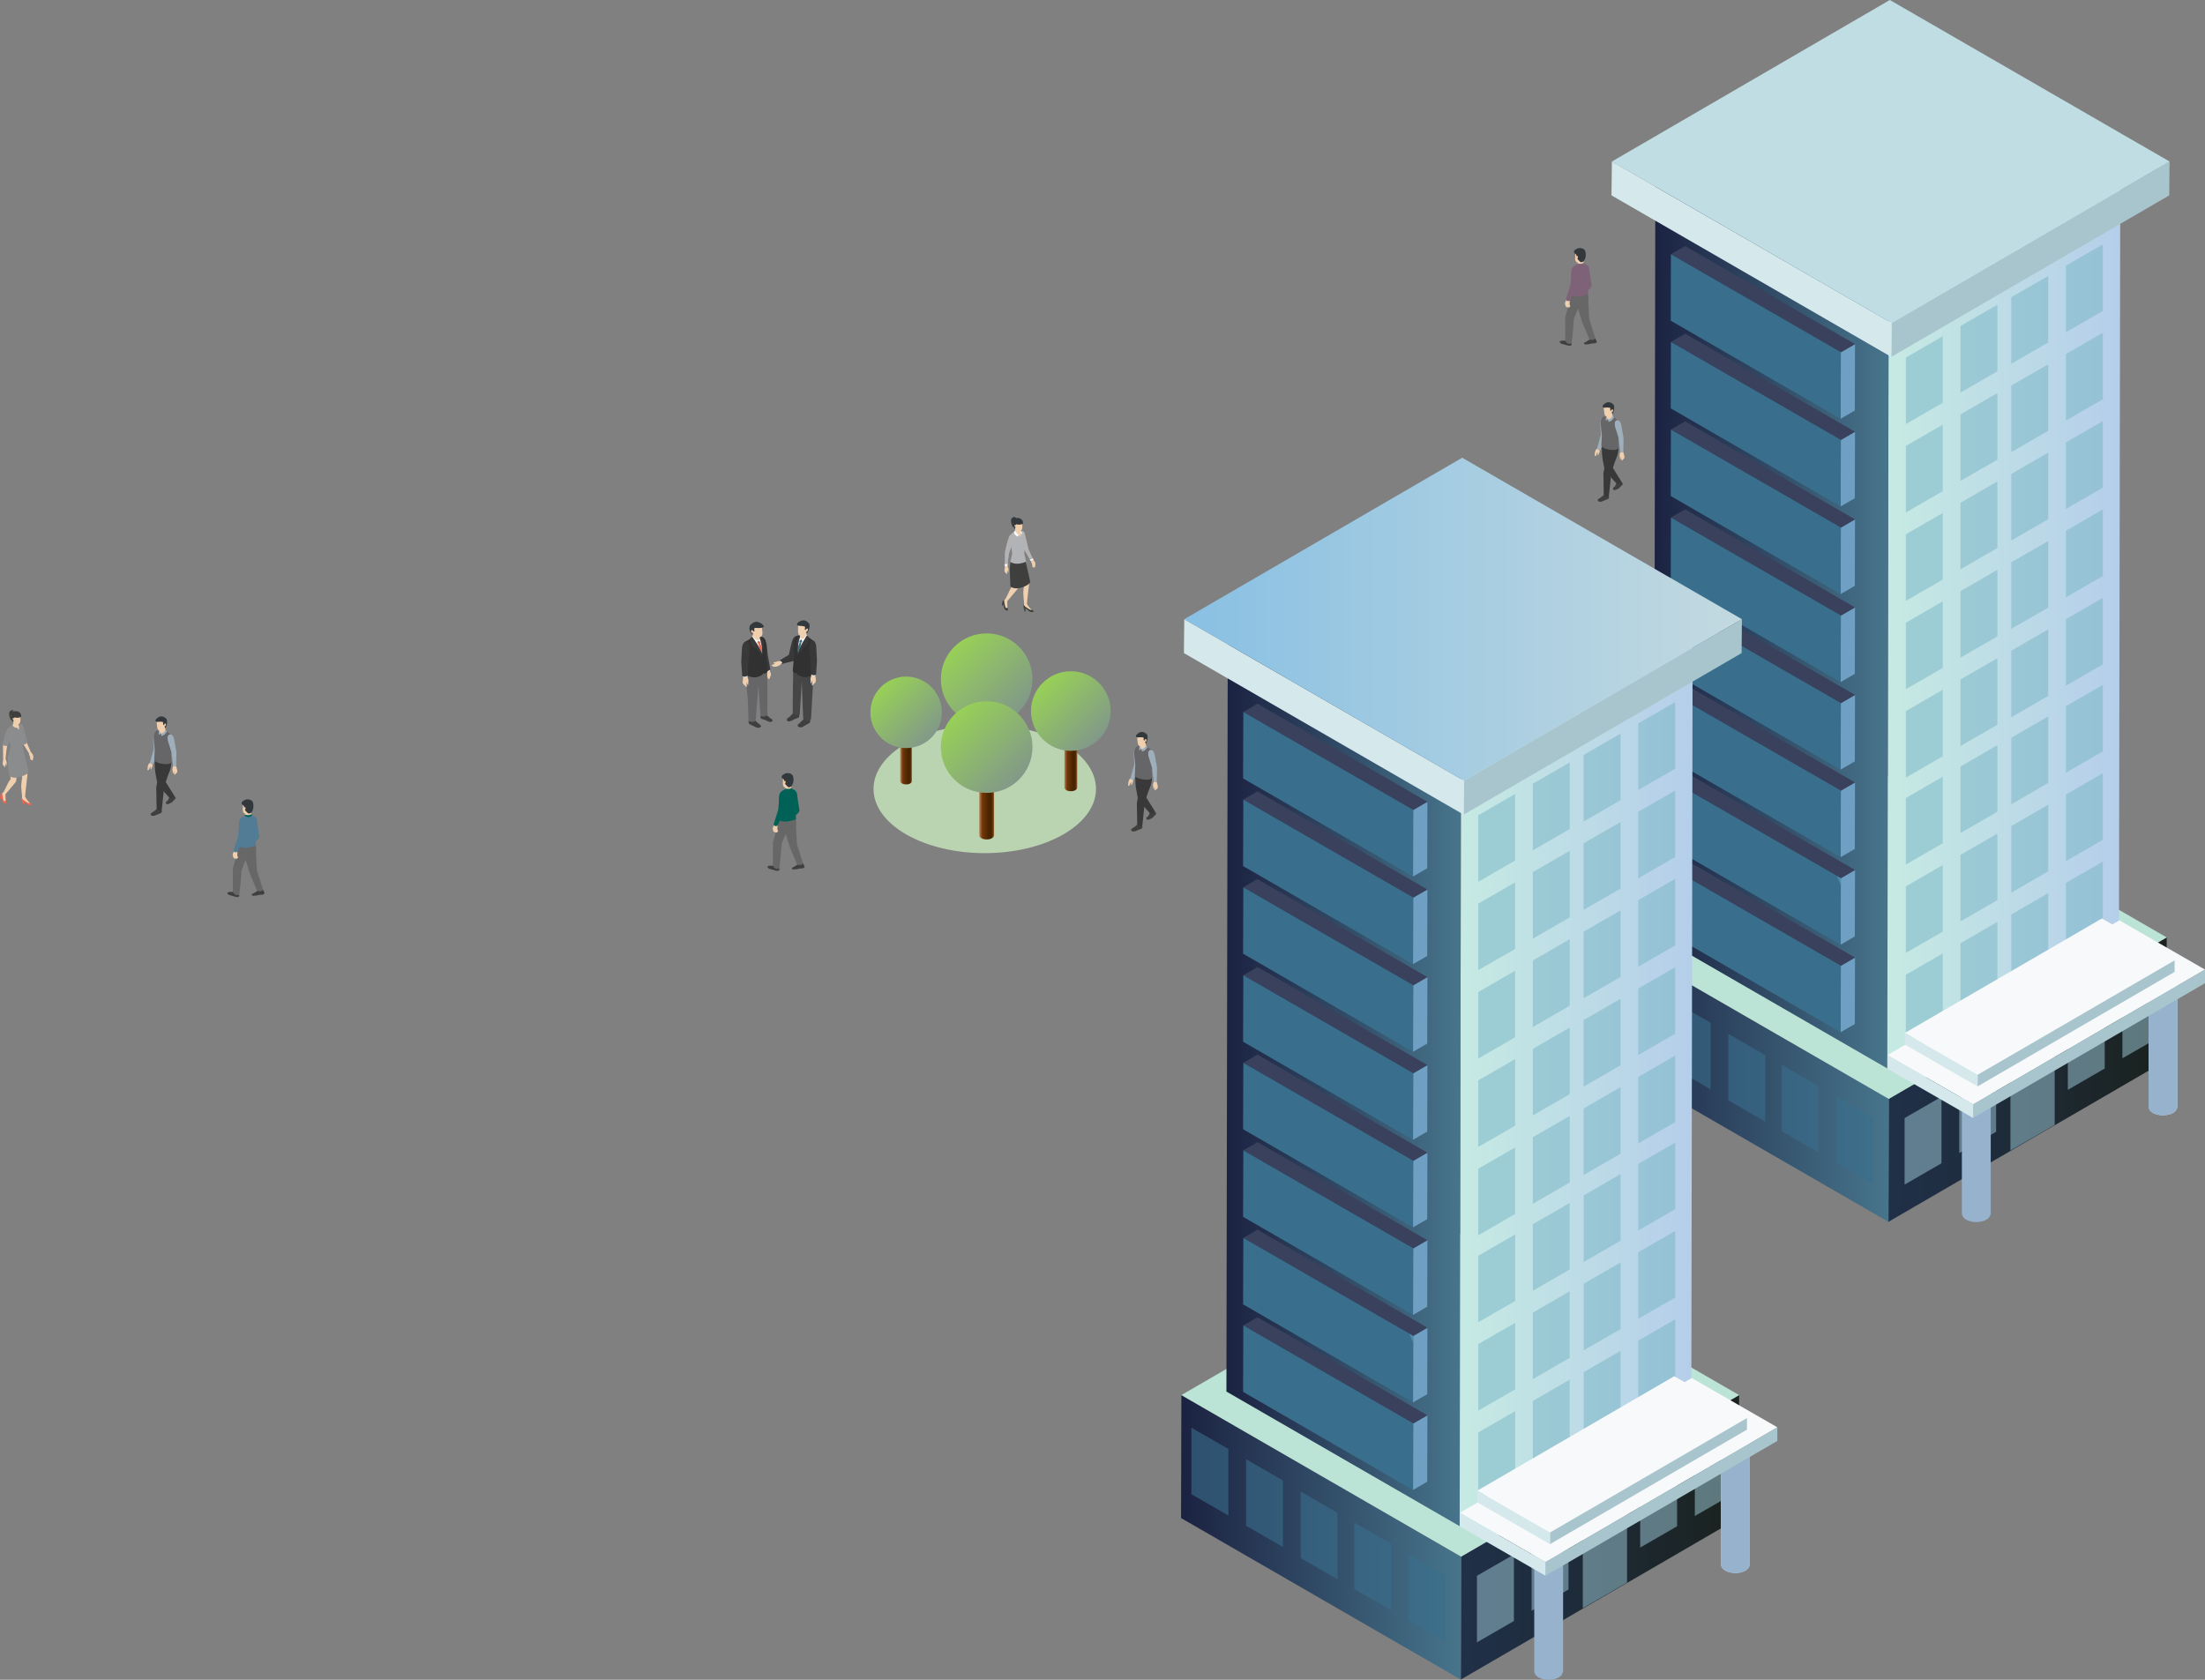 <?xml version="1.0" encoding="UTF-8"?>
<svg xmlns="http://www.w3.org/2000/svg" xmlns:xlink="http://www.w3.org/1999/xlink" viewBox="0 0 392.7 299.2">
  <rect x="0" y="0" width="392.7" height="299.2" fill="#808080" stroke="none"/>
  <defs>
    <linearGradient id="GradientFill_4" data-name="GradientFill 4" x1="189.56" y1="136.84" x2="191.85" y2="136.84" gradientUnits="userSpaceOnUse">
      <stop offset="0" stop-color="#b78559"/>
      <stop offset=".21" stop-color="#733709"/>
      <stop offset=".59" stop-color="#4d2800"/>
      <stop offset=".78" stop-color="#452300"/>
      <stop offset=".89" stop-color="#5a2d04"/>
      <stop offset="1" stop-color="#9a6435"/>
    </linearGradient>
    <linearGradient id="GradientFill_10" data-name="GradientFill 10" x1="185.56" y1="121.51" x2="195.68" y2="131.63" gradientUnits="userSpaceOnUse">
      <stop offset="0" stop-color="#98d156"/>
      <stop offset="1" stop-color="#819989"/>
    </linearGradient>
    <linearGradient id="GradientFill_4-2" data-name="GradientFill 4" x1="160.35" y1="136.04" x2="162.41" y2="136.04" xlink:href="#GradientFill_4"/>
    <linearGradient id="GradientFill_10-2" data-name="GradientFill 10" x1="156.76" y1="122.25" x2="165.86" y2="131.35" xlink:href="#GradientFill_10"/>
    <linearGradient id="GradientFill_4-3" data-name="GradientFill 4" x1="174.4" y1="132.72" x2="177.04" y2="132.72" xlink:href="#GradientFill_4"/>
    <linearGradient id="GradientFill_10-3" data-name="GradientFill 10" x1="169.8" y1="115.06" x2="181.46" y2="126.71" xlink:href="#GradientFill_10"/>
    <linearGradient id="GradientFill_4-4" data-name="GradientFill 4" x1="174.4" y1="144.81" x2="177.04" y2="144.81" xlink:href="#GradientFill_4"/>
    <linearGradient id="GradientFill_10-4" data-name="GradientFill 10" x1="169.8" y1="127.15" x2="181.46" y2="138.81" xlink:href="#GradientFill_10"/>
    <linearGradient id="_名称未設定グラデーション_1610" data-name="名称未設定グラデーション 1610" x1="206.23" y1="192.3" x2="255.79" y2="192.3" gradientTransform="translate(592.12) rotate(-180) scale(1 -1)" gradientUnits="userSpaceOnUse">
      <stop offset="0" stop-color="#1b221e"/>
      <stop offset=".07" stop-color="#1b2321"/>
      <stop offset=".66" stop-color="#1e2c3d"/>
      <stop offset="1" stop-color="#203048"/>
    </linearGradient>
    <linearGradient id="_名称未設定グラデーション_1567" data-name="名称未設定グラデーション 1567" x1="255.73" y1="192.3" x2="305.62" y2="192.3" gradientTransform="translate(592.12) rotate(-180) scale(1 -1)" gradientUnits="userSpaceOnUse">
      <stop offset="0" stop-color="#47758c"/>
      <stop offset="1" stop-color="#1b2241"/>
    </linearGradient>
    <linearGradient id="_名称未設定グラデーション_1570" data-name="名称未設定グラデーション 1570" x1="214.5" y1="110.57" x2="256" y2="110.57" gradientTransform="translate(592.12) rotate(-180) scale(1 -1)" gradientUnits="userSpaceOnUse">
      <stop offset="0" stop-color="#b5ceea"/>
      <stop offset="1" stop-color="#c6eae3"/>
    </linearGradient>
    <linearGradient id="_名称未設定グラデーション_1567-2" data-name="名称未設定グラデーション 1567" x1="255.77" y1="110.57" x2="297.53" y2="110.57" xlink:href="#_名称未設定グラデーション_1567"/>
    <linearGradient id="_名称未設定グラデーション_1610-2" data-name="名称未設定グラデーション 1610" x1="282.39" y1="273.83" x2="331.95" y2="273.83" xlink:href="#_名称未設定グラデーション_1610"/>
    <linearGradient id="_名称未設定グラデーション_1567-3" data-name="名称未設定グラデーション 1567" x1="331.89" y1="273.83" x2="381.78" y2="273.83" xlink:href="#_名称未設定グラデーション_1567"/>
    <linearGradient id="_名称未設定グラデーション_1570-2" data-name="名称未設定グラデーション 1570" x1="290.66" y1="192.1" x2="332.16" y2="192.1" xlink:href="#_名称未設定グラデーション_1570"/>
    <linearGradient id="_名称未設定グラデーション_1567-4" data-name="名称未設定グラデーション 1567" x1="331.92" y1="192.1" x2="373.69" y2="192.1" xlink:href="#_名称未設定グラデーション_1567"/>
    <linearGradient id="_名称未設定グラデーション_2789" data-name="名称未設定グラデーション 2789" x1="210.91" y1="110.29" x2="310.23" y2="110.29" gradientUnits="userSpaceOnUse">
      <stop offset="0" stop-color="#89c0e3"/>
      <stop offset="1" stop-color="#c3d9e0"/>
    </linearGradient>
  </defs>
  <g isolation="isolate">
    <g id="_レイヤー_2" data-name="レイヤー 2">
      <g id="_デザイン" data-name="デザイン">
        <g id="top-section-03-building-03-over-layer">
          <g>
            <path d="M189.39,148.61c-3.87,2.23-8.94,3.35-14.01,3.35s-10.14-1.12-14.01-3.35c-3.87-2.23-5.8-5.16-5.8-8.09s1.93-5.86,5.8-8.09c3.87-2.23,8.94-3.35,14.01-3.35s10.14,1.12,14.01,3.35c3.87,2.23,5.8,5.16,5.8,8.09s-1.93,5.86-5.8,8.09Z" fill="#bad4b1" fill-rule="evenodd"/>
            <path d="M191.85,132.75v7.52c0,.08-.03,.17-.08,.25-.06,.08-.14,.15-.25,.22-.22,.13-.52,.19-.81,.19s-.59-.06-.81-.19c-.11-.06-.2-.14-.25-.22-.06-.08-.08-.16-.08-.25v-7.52c0,.08,.03,.17,.08,.25,.06,.08,.14,.15,.25,.22,.22,.13,.52,.19,.81,.19s.59-.06,.81-.19c.11-.06,.2-.14,.25-.22,.06-.08,.08-.16,.08-.25Z" fill="url(#GradientFill_4)" fill-rule="evenodd"/>
            <circle cx="190.71" cy="126.65" r="7.09" fill="url(#GradientFill_10)"/>
            <path d="M162.41,132.36v6.77c0,.08-.03,.15-.08,.22-.05,.07-.13,.14-.23,.2-.2,.12-.46,.17-.73,.17s-.53-.06-.73-.17c-.1-.06-.18-.13-.23-.2s-.08-.15-.08-.22v-6.77c0,.08,.03,.15,.08,.22s.13,.14,.23,.2c.2,.12,.46,.17,.73,.17s.53-.06,.73-.17c.1-.06,.18-.13,.23-.2s.08-.15,.08-.22Z" fill="url(#GradientFill_4-2)" fill-rule="evenodd"/>
            <path d="M161.38,133.25c3.51,0,6.37-2.86,6.37-6.37s-2.86-6.37-6.37-6.37-6.37,2.86-6.37,6.37,2.86,6.37,6.37,6.37Z" fill="url(#GradientFill_10-2)" fill-rule="evenodd"/>
            <path d="M177.04,128.01v8.66c0,.1-.03,.19-.1,.29-.06,.09-.16,.18-.29,.25-.26,.15-.59,.22-.93,.22s-.68-.07-.93-.22c-.13-.07-.23-.16-.29-.25-.06-.09-.1-.19-.1-.29v-8.66c0,.1,.03,.19,.1,.29,.06,.09,.16,.18,.29,.25,.26,.15,.6,.22,.93,.22s.67-.07,.93-.22c.13-.07,.23-.16,.29-.25,.06-.09,.1-.19,.1-.29Z" fill="url(#GradientFill_4-3)" fill-rule="evenodd"/>
            <circle cx="175.72" cy="120.98" r="8.16" fill="url(#GradientFill_10-3)"/>
            <path d="M177.04,140.1v8.66c0,.1-.03,.19-.1,.29-.06,.09-.16,.18-.29,.25-.26,.15-.59,.22-.93,.22s-.68-.07-.93-.22c-.13-.07-.23-.16-.29-.25-.06-.09-.1-.19-.1-.29v-8.66c0,.1,.03,.19,.1,.29,.06,.09,.16,.18,.29,.25,.26,.15,.6,.22,.93,.22s.67-.07,.93-.22c.13-.07,.23-.16,.29-.25,.06-.09,.1-.19,.1-.29Z" fill="url(#GradientFill_4-4)" fill-rule="evenodd"/>
            <circle cx="175.72" cy="133.07" r="8.16" fill="url(#GradientFill_10-4)"/>
          </g>
          <g>
            <path d="M178.63,107.01c.17-.16,.4-.27,.4-.27l.35,.34,.04,1.18c.09,.29,.17,.39,.05,.46-.16,.1-.48-.02-.64-.38-.04-.08-.11-.59-.15-.84l-.19,.43-.07-.1,.1-.62c.02-.06,.06-.15,.1-.19Z" fill="#3f3f3e"/>
            <g>
              <path d="M179.03,106.73c.13-.22,.43-.77,.72-1.44,.18-.41,.41-.72,.57-.91l-.29-2.69s-.09-.63-.09-.86c0-1.02,.27-.89,.27-.89l2.06,.33-.62,1.56s-.19,1.75-.33,2.69c.02,.13-.02,.29-.09,.38-.7,.86-1.84,2.17-1.84,2.17l.04,1.18s0,0,0,0c-.05,.01-.23,.05-.27,.05-.11,0-.41-1.2-.29-1.48,.1-.06,.17-.1,.17-.1Z" fill="#f0cfae"/>
              <path d="M178.86,106.83s0,0-.01,0c0,0,0,0,.01,0h0Z" fill="#df9877"/>
              <path d="M178.83,106.85s.01,0,.02-.01c0,0-.02,.01-.02,.01Z" fill="#df9877"/>
            </g>
            <path d="M180.99,92.29l-.47,1.31-.16,.31s-.59-1.26-.12-1.65c.47-.39,.75,.03,.75,.03Z" fill="#33383c"/>
            <g>
              <path d="M182.89,107.48c.05,.22,.41,.71,.67,.96,.15,.15,.16,.19,.23,.2,.28,.07,.3,.25,.3,.25,0,.07-.07,.1-.07,.1-.07,.03-.35,.06-.55-.02-.25-.09-.51-.5-.8-.56-.3-.06-.37-.15-.37-.15-.07-.31,.07-.76,.07-.76l.52-.02Z" fill="#3f3f3e"/>
              <path d="M182.58,99.53c.46,2.33,.64,3.32,.73,4.01,.01,.09,0,.19-.02,.28-.02,.24-.07,.6-.09,.84-.22,1.79-.28,2.56-.3,2.82,.05,.22,.41,.71,.67,.96,.15,.15,.16,.19,.23,.2,0,0,.01,0,.02,0-.24,.04-.46-.06-.7-.24-.25-.18-.55-.29-.71-.57-.01-.02-.02-.05-.03-.07-.02-.03-.02-.04-.03-.08,.01-.07,.03-.13,.04-.16,0,0,0,0,0,0,0,0-.15-1.45-.15-1.93,0-.41,.14-1.33,.17-1.56l-.88-2.59,1.08-1.92Z" fill="#f0cfae"/>
              <path d="M184.32,100.09l.1,.53s-.03,.03-.08,0c0,.02,.01,.03,.01,.03v.38s-.04,.04-.09-.05l-.05,.17c-.08,.01-.1-.09-.1-.17l-.04,.12c-.14,.02-.09-.27-.09-.27l-.02-.05-.04,.22c-.1,.05-.08-.18-.08-.18v-.22s-.04-.15-.04-.15c-.07-.16-.2-.47-.17-.58l.36-.2,.32,.41Z" fill="#f0cfae"/>
              <polygon points="184 99.68 183.58 99.92 182.52 98.06 183.14 97.78 184 99.68" fill="#df9877"/>
              <path d="M180.05,99.71l2.53-.17,.9,4.11s-.07,.48-1.33,.93c-1.65,.58-2.2-.16-2.2-.16l-.11-2.74c-.04-1.04,.21-1.96,.21-1.96Z" fill="#3f3f3e"/>
              <path d="M182.47,94.92c.04,.14,.67,2.85,.67,2.85l-.62,.28s-.47-1.62-.73-2.36c-.26-.74-.31-.95-.31-.95,.49-.4,.92-.03,.98,.18Z" fill="#df9877"/>
              <path d="M182.47,94.92c.04,.14,.67,2.85,.67,2.85l.86,1.9-.42,.25-1.06-1.86s-.47-1.62-.73-2.36c-.26-.74-.31-.95-.31-.95,.49-.4,.92-.03,.98,.18Z" fill="#b1b3b6"/>
              <path d="M179.75,95.54c.52-.99,1.71-1.04,2.19-1.01,.13,.01,.17,.04,.17,.04,0,0,.15,.03,.22,.29,.03,.11,0,.33,.05,.49l.22,.55,.22,.63c.13,.51-.22,.77-.22,.77l-.19,1.22,.34,1.52s-1.65,.81-2.82,.04l.32-1.35c.01-.06,.02-.11,.01-.17-.1-1.47-.72-2.64-.52-3.02Z" fill="#b1b3b6"/>
              <path d="M181.22,94.48c.53,.1,.63,.5,.58,.59-.02,.04,.01,.57,.01,.57,0,0-.33-.4-.39-.39-.08,0-.14,0-.26-.04-.52-.16-.49-.48-.49-.48,0,0,.2-.31,.55-.24Z" fill="#f0cfae"/>
              <path d="M180.8,94.18l.87-.1s.02,.34,0,.65c0,.15-.16,.25-.3,.2l-.66-.25s.12-.25,.08-.5Z" fill="#f0cfae"/>
              <path d="M182.08,93.8c0,.48-.2,.94-.66,.82,0,0-.77-.09-.92-.95l-.1-.68,1.63-.29,.05,1.1Z" fill="#f0cfae"/>
              <g>
                <path d="M178.99,100.86l.43-.09,.21,.63-.05,.61s-.05,.03-.11-.17v-.27s-.12,.32-.12,.32v.22s0,.08,0,.08c.01,.08-.08,.09-.12,.02-.01-.02-.09-.13-.09-.13l-.18-.16-.08-.28,.09-.78h.01Z" fill="#f0cfae"/>
                <path d="M179.75,95.54c.05-.12,.18-.19,.31-.17,.44,.07,.48,.68,.45,.8-.03,.14-.82,2.36-.82,2.36l-.7-.2s.24-1.18,.47-1.93c.13-.43,.23-.7,.3-.85Z" fill="#df9877"/>
                <path d="M178.99,98.33l.7,.2c-.12,.6-.27,2.24-.27,2.24l-.44,.09s-.02-1.96,0-2.16c0-.19,.02-.38,.02-.38Z" fill="#df9877"/>
                <path d="M178.99,98.33s.24-1.18,.47-1.93c.13-.43,.23-.7,.3-.85,.05-.12,.18-.19,.31-.17,.44,.07,.48,.68,.45,.8-.03,.14-.82,2.36-.82,2.36-.12,.6-.27,2.24-.27,2.24l-.44,.09s-.02-1.96,0-2.16c0-.19,.02-.38,.02-.38Z" fill="#b1b3b6"/>
              </g>
            </g>
            <path d="M180.81,92.35c.2-.1,.73-.2,1.13,.18,.13,.13,.34,.42,.21,.79,0,0-.55,.24-1.07,.07-.09-.03-.16,.05-.19,.12-.04,.11-.09,.66-.09,.66v.12s-.33-.32-.41-.73c-.15-.82,.22-1.12,.41-1.22Z" fill="#33383c"/>
            <path d="M180.79,93.51c.14,0,.15,.06,.15,.06l-.03,.34s-.09,.04-.19-.16c-.06-.12-.07-.24,.07-.24Z" fill="#f0cfae"/>
            <path d="M181.42,95.24l-.15,.34s-.63-.22-.71-.81l.21-.25s.32,.64,.65,.71Z" fill="#fff"/>
            <path d="M181.73,94.61s.23,.17,.3,.34l-.23,.13s.01-.16-.12-.35v-.11h.05Z" fill="#fff"/>
            <polygon points="182.05 95.22 181.8 95.07 182.03 94.94 182.05 95.22" fill="#ddd"/>
            <path d="M179.42,100.77s-.39,.11-.47,.09v-.38s.5,0,.5,0l-.03,.29Z" fill="#fff"/>
            <polygon points="184.04 99.68 183.58 99.92 183.42 99.71 183.96 99.46 184.04 99.68" fill="#fff"/>
            <polygon points="182.6 108.94 182.49 108.91 182.31 108.27 182.6 108.39 182.6 108.94" fill="#3f3f3e"/>
            <polygon points="182.67 108.91 182.6 108.94 182.6 108.41 182.67 108.42 182.67 108.91" fill="#3f3f3e"/>
            <polygon points="178.71 107.67 178.56 107.92 178.49 107.92 178.68 107.48 178.71 107.67" fill="#3f3f3e"/>
          </g>
          <g>
            <path d="M201.18,138.79c-.1,.12-.22,.47-.22,.47l-.05,.69c.09,.06,.15-.02,.15-.02,.05,.02,.11-.07,.11-.07l.13-.34s.17-.23,.18-.18c0,.05,0,.15-.04,.31-.04,.16,.08,.19,.08,.19l.12-.21,.15-.4,.02-.41s-.38-.22-.39-.22c-.02,0-.19,.13-.24,.18Z" fill="#f0cfae"/>
            <path d="M203.01,132.98s-.67,.05-.95,.45c-.27,.39-.04,2.73-.04,2.73l-.7,2.47c.14,.33,.55,.33,.55,.33l1.05-2.58,.17-1.99c-.09,0-.17,.01-.26,0-.3-.03,.19-1.41,.19-1.41Z" fill="#9eaebb"/>
            <path d="M205.51,144.37l-.68,.35s-.31,.64-.32,.63c-.53,.33-.37,.59-.13,.66,.15,.05,.65-.2,.83-.3l.19-.19,.45-.46c.06-.09,.07-.2,.02-.3l-.35-.4Z" fill="#3f3f3e"/>
            <path d="M202.68,146.77l-.69,.56c-.13,.11-.5,.27-.55,.44v.02c0,.42,.68,.29,.68,.29l1.13-.46c.1-.04,.22-.2,.23-.3l-.13-.45-.68-.09Z" fill="#3f3f3e"/>
            <path d="M203.76,138.52l-1.58-.43s0,1.26,.1,2.08c.07,.58,.43,2.31,.43,2.31l2.08,2.37s.56,.33,.85-.41l-1.73-2.77-.14-3.14Z" fill="#393939"/>
            <path d="M203.14,138.21v1.4l-.67,3.36,.06,3.91c.6,.52,.92,.12,.92,.12l.41-3.88s.53-1.98,.95-2.89c.42-.91,.35-1.9,.35-1.9l-2.04-.14Z" fill="#393939"/>
            <path d="M204.98,133.5l-.83-.56-.52-.1h-.52c-.73,0-.93,.32-1.09,.76-.13,.36,.17,2.65,.17,2.65l-.09,1.93s.16,.45,1.49,.65c1.39,.21,1.57-.29,1.57-.29l-.06-1.43,.22-2.71c.03-.46,.06-.67-.34-.89Z" fill="#666567"/>
            <path d="M203.05,132.03l-.04,.91c-.01,.31,.23,.57,.53,.58,.31,.01,.57-.23,.58-.53l-.13-.95h-.94Z" fill="#f0cfae"/>
            <path d="M203.26,133.42l.12,.44s.64-.08,.96-.79l-.26-.41s-.03,.68-.82,.77Z" fill="#9eaebb"/>
            <path d="M203.02,132.82c-.23,.21-.11,.89-.11,.89,.07-.11,.35-.29,.35-.29-.32-.23-.24-.61-.24-.61Z" fill="#9eaebb"/>
            <path d="M202.49,131.16l.14,1.19c.06,.47,.39,.72,.76,.6,.05-.02,.8-.35,.74-.82v-.87s-1.64-.1-1.64-.1Z" fill="#f0cfae"/>
            <path d="M202.64,130.66c-.64,.52-.12,.69-.12,.69,0,0,1.13-.11,1.16,.08,0,.06,0,.4,0,.4l.14,.08,.07-.17,.14,.78s.26-.31,.32-.82c.03-.23,.1-.71-.11-.92-.43-.43-1.01-.6-1.6-.12Z" fill="#33383c"/>
            <path d="M203.89,131.74l.05,.39c.17,.06,.28-.18,.23-.38-.07-.27-.28,0-.28,0Z" fill="#f0cfae"/>
            <g>
              <path d="M205.67,140.67h0s0,0,0-.01h0Z" fill="#f7b7a9"/>
              <path d="M205.46,139.2l-.13,.59,.11,.76s.16,0,.14-.23l-.04-.26v.03s0,0,0,0l.11,.3v.29c.02,.08,.12,.11,.16,.04,.01-.02,.12-.12,.12-.12l.21-.19,.08-.31-.22-.86-.54-.03Z" fill="#f0cfae"/>
            </g>
            <path d="M204.87,133.58c-.62,.13-.3,1.25-.3,1.25l.63,2,.26,2.37c.49,.2,.56,.06,.56,.06l.04-2.52-.39-2.19s-.16-1.11-.8-.97Z" fill="#9eaebb"/>
          </g>
          <g>
            <path d="M284.27,80.06c-.1,.12-.22,.47-.22,.47l-.05,.69c.09,.06,.15-.02,.15-.02,.05,.02,.11-.07,.11-.07l.13-.34s.17-.23,.18-.18c0,.05,0,.15-.04,.31-.04,.16,.08,.19,.08,.19l.12-.21,.15-.4,.02-.41s-.38-.22-.39-.22c-.02,0-.19,.13-.24,.18Z" fill="#f0cfae"/>
            <path d="M286.11,74.25s-.67,.05-.95,.45c-.27,.39-.04,2.73-.04,2.73l-.7,2.47c.14,.33,.55,.33,.55,.33l1.05-2.58,.17-1.99c-.09,0-.17,.01-.26,0-.3-.03,.19-1.41,.19-1.41Z" fill="#9eaebb"/>
            <path d="M288.61,85.65l-.68,.35s-.31,.64-.32,.63c-.53,.33-.37,.59-.13,.66,.15,.05,.65-.2,.83-.3l.19-.19,.45-.46c.06-.09,.07-.2,.02-.3l-.35-.4Z" fill="#3f3f3e"/>
            <path d="M285.78,88.04l-.69,.56c-.13,.11-.5,.27-.55,.44v.02c0,.42,.68,.29,.68,.29l1.13-.46c.1-.04,.22-.2,.23-.3l-.13-.45-.68-.09Z" fill="#3f3f3e"/>
            <path d="M286.85,79.8l-1.58-.43s0,1.26,.1,2.08c.07,.59,.43,2.31,.43,2.31l2.08,2.37s.56,.33,.85-.41l-1.73-2.77-.14-3.14Z" fill="#393939"/>
            <path d="M286.23,79.49v1.4l-.67,3.36,.06,3.91c.6,.52,.92,.12,.92,.12l.41-3.88s.53-1.98,.95-2.89c.42-.91,.35-1.9,.35-1.9l-2.04-.14Z" fill="#393939"/>
            <path d="M288.07,74.77l-.83-.56-.52-.1h-.52c-.73,0-.93,.32-1.09,.76-.13,.36,.17,2.65,.17,2.65l-.09,1.93s.16,.45,1.49,.65c1.39,.21,1.57-.29,1.57-.29l-.06-1.43,.22-2.71c.03-.46,.06-.67-.34-.89Z" fill="#666567"/>
            <path d="M286.15,73.3l-.04,.91c-.01,.31,.23,.57,.53,.58,.31,.01,.57-.23,.58-.53l-.13-.95h-.94Z" fill="#f0cfae"/>
            <path d="M286.36,74.7l.12,.44s.64-.08,.96-.79l-.26-.41s-.03,.68-.82,.77Z" fill="#9eaebb"/>
            <path d="M286.12,74.09c-.23,.21-.11,.89-.11,.89,.07-.11,.35-.29,.35-.29-.32-.23-.24-.61-.24-.61Z" fill="#9eaebb"/>
            <path d="M285.59,72.43l.14,1.19c.06,.47,.39,.72,.76,.6,.05-.02,.8-.35,.74-.82v-.87s-1.64-.1-1.64-.1Z" fill="#f0cfae"/>
            <path d="M285.74,71.93c-.64,.52-.12,.69-.12,.69,0,0,1.13-.11,1.16,.08,0,.06,0,.4,0,.4l.14,.08,.07-.17,.14,.78s.26-.31,.32-.82c.03-.23,.1-.71-.11-.92-.43-.43-1.01-.6-1.6-.12Z" fill="#33383c"/>
            <path d="M286.98,73.01l.05,.39c.17,.06,.28-.18,.23-.38-.07-.27-.28,0-.28,0Z" fill="#f0cfae"/>
            <g>
              <path d="M288.77,81.95h0s0,0,0-.01h0Z" fill="#f7b7a9"/>
              <path d="M288.56,80.47l-.13,.59,.11,.76s.16,0,.14-.23l-.04-.26v.03s0,0,0,0l.11,.3v.29c.02,.08,.12,.11,.16,.04,.01-.02,.12-.12,.12-.12l.21-.19,.08-.31-.22-.86-.54-.03Z" fill="#f0cfae"/>
            </g>
            <path d="M287.96,74.85c-.62,.13-.3,1.25-.3,1.25l.63,2,.26,2.37c.49,.2,.56,.06,.56,.06l.04-2.52-.39-2.19s-.16-1.11-.8-.97Z" fill="#9eaebb"/>
          </g>
          <g>
            <path d="M141.55,143.8v1.54s.89-.6,.82-1.06c-.3-1.91-.47-3.02-.47-3.02l-.35,2.54Z" fill="#006257"/>
            <path d="M142.09,153.94l-.74,.5s-.56,.08-.21,.42c0,0,.66,.02,1-.09,.34-.12,.67-.07,.82-.1,.28-.06,.35-.27,.35-.27l-.28-.6-.94,.14Z" fill="#3f3f3e"/>
            <path d="M137.67,154.19s-.51,.02-.57,.01c-.05,0-.56,.02-.37,.34,.04,.07,.16,.14,.29,.21,0,0,1.2,.35,1.29,.36,.08,0,.43,.05,.5-.21l-.06-.38-1.08-.33Z" fill="#3f3f3e"/>
            <path d="M141.76,147.32c.1-.58,.06-1.18-.14-1.74l-.08-.23-2.34,.74,1.48,4.83,1.3,3.09s.76,.23,1.04-.21l-1.09-3.49-.16-2.98Z" fill="#676767"/>
            <path d="M138.82,145.84l-1.09,3.94c-.06,.16-.08,.32-.08,.49v3.95c.4,.74,1.05,.53,1.12,.49,.07-.04,.45-3.97,.4-4.18-.05-.2,1.04-2.62,1.04-2.62l1.19-.4-1.8-1.17-.78-.49Z" fill="#676767"/>
            <path d="M141.15,140.54s-.6-.22-1.33,.06c-.94,.36-1.06,.89-1.09,1.44-.04,.77,.3,1.65,.3,1.65l-.02,.89-.08,1.59s.56,.32,1.64,.09c1.07-.24,1.2-.34,1.2-.34l-.13-1.72s.34-2.12,.31-2.27c-.03-.15,.22-1.05-.79-1.38Z" fill="#006257"/>
            <g>
              <path d="M138.56,147.94s-.02-.1-.11-.12v-.37s.06-.39-.06-.42l-.53-.11s-.27,.61-.25,.66c.01,.05,.13,.45,.14,.5,.02,.05,.18,.16,.3,.18,.12,.02,.37,.02,.37,.02,0,0,.02-.05,0-.1l.08-.03s.18-.04,.02-.15l.04-.05Z" fill="#f0cfae"/>
              <path d="M138.95,141.35c-.17,.21-.34,2.84-.34,2.84,0,0-.81,2.58-.83,2.66-.01,.09,.23,.48,.68,.19l1.22-2.43s.35-1.74,.43-2.33c.07-.52-.3-1.99-1.16-.93Z" fill="#006257"/>
            </g>
            <g>
              <path d="M139.82,139.5l.05,1.07c0,.32,1.09,.22,1.1-.11l-.07-.95h-1.08Z" fill="#f0cfae"/>
              <path d="M140.97,140.26c-.1,.3-.76,.31-1.09,.18l-.11,.15c.2,.3,.9,.38,1.21,.05,.07-.08,.08-.19,.04-.29l-.05-.09Z" fill="#006257"/>
              <path d="M139.43,139.63c0,.49,.33,.71,.8,.72,0,0,.87-.26,.88-.74l.11-.9-1.77-.32-.02,1.25Z" fill="#f0cfae"/>
              <path d="M139.86,137.77c-.39,.16-1,.55-.42,.96,0,0,.24,.06,.23,.44,0,.38,.39,.76,.68,1,.21,.17,.59-.1,.59-.1,0,0,.58-.64,.31-1.76-.17-.68-1.12-.66-1.39-.54Z" fill="#33383c"/>
              <path d="M139.62,139.2v.41c.17,.08,.31-.15,.29-.37-.03-.29-.29-.05-.29-.05Z" fill="#f0cfae"/>
            </g>
          </g>
          <g>
            <path d="M282.64,50.28v1.54s.89-.6,.82-1.06c-.3-1.91-.47-3.02-.47-3.02l-.35,2.54Z" fill="#7d6278"/>
            <path d="M283.18,60.42l-.74,.5s-.56,.08-.21,.42c0,0,.66,.02,1-.09,.34-.12,.67-.07,.82-.1,.28-.06,.35-.27,.35-.27l-.28-.6-.94,.14Z" fill="#3f3f3e"/>
            <path d="M278.76,60.67s-.51,.02-.57,.01c-.05,0-.56,.02-.37,.34,.04,.07,.16,.14,.29,.21,0,0,1.2,.35,1.29,.36,.08,0,.43,.05,.5-.21l-.06-.38-1.08-.33Z" fill="#3f3f3e"/>
            <path d="M282.86,53.8c.1-.58,.06-1.18-.14-1.74l-.08-.23-2.34,.74,1.48,4.83,1.3,3.09s.76,.23,1.04-.21l-1.09-3.49-.16-2.98Z" fill="#676767"/>
            <path d="M279.92,52.32l-1.09,3.94c-.06,.16-.08,.32-.08,.49v3.95c.4,.74,1.05,.53,1.12,.49,.07-.04,.45-3.97,.4-4.18-.05-.2,1.04-2.62,1.04-2.62l1.19-.4-1.8-1.17-.78-.49Z" fill="#676767"/>
            <path d="M282.24,47.02s-.6-.22-1.33,.06c-.94,.36-1.06,.89-1.09,1.44-.04,.77,.3,1.65,.3,1.65l-.02,.89-.08,1.59s.56,.32,1.64,.09c1.07-.24,1.2-.34,1.2-.34l-.13-1.72s.34-2.12,.31-2.27c-.03-.15,.22-1.05-.79-1.38Z" fill="#7d6278"/>
            <g>
              <path d="M279.65,54.42s-.02-.1-.11-.12v-.37s.06-.39-.06-.42l-.53-.11s-.27,.61-.25,.66c.01,.05,.13,.45,.14,.5,.02,.05,.18,.16,.3,.18,.12,.02,.37,.02,.37,.02,0,0,.02-.05,0-.1l.08-.03s.18-.04,.02-.15l.04-.05Z" fill="#f0cfae"/>
              <path d="M280.05,47.83c-.17,.21-.34,2.84-.34,2.84,0,0-.81,2.58-.83,2.66-.01,.09,.23,.48,.68,.19l1.22-2.43s.35-1.74,.43-2.33c.07-.52-.3-1.99-1.16-.93Z" fill="#7d6278"/>
            </g>
            <g>
              <path d="M280.92,45.98l.05,1.07c0,.32,1.09,.22,1.1-.11l-.07-.95h-1.08Z" fill="#f0cfae"/>
              <path d="M282.06,46.74c-.1,.3-.76,.31-1.09,.18l-.11,.15c.2,.3,.9,.38,1.21,.05,.07-.08,.08-.19,.04-.29l-.05-.09Z" fill="#7d6278"/>
              <path d="M280.53,46.11c0,.49,.33,.71,.8,.72,0,0,.87-.26,.88-.74l.11-.9-1.77-.32-.02,1.25Z" fill="#f0cfae"/>
              <path d="M280.96,44.25c-.39,.16-1,.55-.42,.96,0,0,.24,.06,.23,.44,0,.38,.39,.76,.68,1,.21,.17,.59-.1,.59-.1,0,0,.58-.64,.31-1.76-.17-.68-1.12-.66-1.39-.54Z" fill="#33383c"/>
              <path d="M280.72,45.68v.41c.17,.08,.31-.15,.29-.37-.03-.29-.29-.05-.29-.05Z" fill="#f0cfae"/>
            </g>
          </g>
          <g>
            <g>
              <path d="M.95,141.46l-.35-.34s-.23,.11-.4,.27c-.04,.04-.08,.13-.1,.19l-.1,.62,.07,.1h.07l.15-.25c.04,.26,.09,.6,.12,.66,.17,.36,.48,.48,.64,.38,.12-.07,.04-.17-.05-.46l-.04-1.18Z" fill="#ec6550"/>
              <g>
                <path d="M1.52,135.22c0,.23,.09,.86,.09,.86l.29,2.69c-.16,.19-.38,.5-.57,.91-.3,.67-.6,1.22-.72,1.44,0,0-.07,.04-.17,.1-.12,.28,.19,1.48,.29,1.48,.04,0,.22-.04,.27-.05,0,0,0,0,0,0l-.04-1.18s1.14-1.31,1.84-2.17c.07-.08,.11-.25,.09-.38,.14-.93,.33-2.69,.33-2.69l.62-1.56-2.06-.33s-.28-.13-.27,.89Z" fill="#f0cfae"/>
                <path d="M.42,141.23s-.01,0-.02,.01c0,0,0,0,.02-.01Z" fill="#f7b7a9"/>
                <path d="M.44,141.22H.44s0,0-.01,0c0,0,0,0,.01,0Z" fill="#f7b7a9"/>
              </g>
              <path d="M1.81,126.65c-.47,.39,.12,1.65,.12,1.65l.16-.31,.47-1.31s-.29-.42-.75-.03Z" fill="#3f3f3e"/>
              <path d="M5.37,143.04c-.07-.02-.08-.05-.23-.2-.26-.26-.62-.75-.67-.96l-.52,.02s-.14,.45-.07,.76c0,0,.05,.06,.21,.11l.09,.56,.06-.03v-.49c.29,.06,.56,.47,.81,.56,.21,.07,.48,.04,.55,.02,0,0,.07-.02,.07-.1,0,0-.02-.18-.3-.25Z" fill="#ec6550"/>
              <path d="M2.22,126.83l.41-.17s-.3-.12-.41,.17Z" fill="#9b9b9b"/>
              <g>
                <path d="M5.14,142.84c-.26-.26-.62-.75-.67-.96,.02-.27,.08-1.03,.3-2.82,.03-.24,.07-.6,.09-.84,.02-.09,.03-.19,.02-.28-.09-.69-.27-1.68-.73-4.01l-1.08,1.92,.88,2.59c-.03,.23-.17,1.15-.17,1.56,0,.48,.15,1.93,.16,1.94,0,.03-.02,.09-.04,.16,.01,.04,.01,.04,.03,.08,.01,.02,.02,.05,.03,.07,.17,.28,.46,.39,.71,.57,.24,.17,.47,.28,.7,.24,0,0-.01,0-.02,0-.07-.02-.08-.05-.23-.2Z" fill="#f0cfae"/>
                <path d="M5.49,133.95l-.77-1.78s-.63-2.72-.67-2.85c-.06-.21-.49-.57-.98-.18,0,0,.04,.22,.31,.95,.22,.63,.7,2.32,.7,2.32l1.09,1.77c-.04,.19,.1,.42,.17,.58l.04,.15v.22s-.02,.22,.08,.18l.04-.22,.02,.05s-.05,.29,.09,.27l.04-.12c0,.08,.01,.18,.1,.17l.05-.17c.05,.08,.1,.05,.1,.05v-.38s-.02-.01-.02-.03c.05,.03,.08,0,.08,0l-.12-.56-.34-.42Z" fill="#f0cfae"/>
                <path d="M3.99,132.92l.19-1.22s.35-.26,.22-.77l-.22-.63-.22-.55c-.04-.17-.02-.38-.05-.49-.07-.25-.22-.29-.22-.29,0,0-.04-.03-.17-.04-.48-.04-1.67,.02-2.19,1.01-.2,.38,.42,1.55,.52,3.02,0,.06,0,.11-.01,.17l-.21,.97s-.05,.16-.09,.43v.02s0,0,0,0c-.07,.37-.14,.92-.12,1.5l.21,2.09s.55,.74,2.2,.16c1.27-.45,1.27-.78,1.27-.78l-.92-3.81-.18-.8Z" fill="#8a8c8e"/>
                <path d="M3.38,129.46c.05-.09-.05-.49-.58-.59-.34-.07-.55,.24-.55,.24,0,0-.03,.32,.49,.48,.12,.04,.18,.04,.26,.04,.07,0,.39,.39,.39,.39,0,0-.04-.52-.01-.57Z" fill="#f0cfae"/>
                <path d="M2.38,128.57c.04,.25-.08,.5-.08,.5l.94,.36c.04-.32,.01-.96,.01-.96l-.87,.1Z" fill="#f0cfae"/>
                <path d="M1.97,127.38l.1,.68c.15,.86,.92,.95,.92,.95,.46,.12,.66-.34,.66-.82l-.05-1.1-1.63,.29Z" fill="#f0cfae"/>
                <path d="M1.64,129.76c-.13-.02-.26,.05-.31,.17-.07,.15-.17,.42-.3,.85-.22,.75-.47,1.93-.47,1.93,0,0,0,.18-.02,.38,0,.16,0,1.62,.02,2.16h0s-.09,.77-.09,.77l.08,.28,.18,.16s.08,.11,.09,.13c.04,.07,.13,.06,.11-.02v-.08s0-.22,0-.22l.11-.32v.27c.06,.2,.11,.17,.11,.17l.05-.61-.21-.63s.15-1.64,.27-2.24c0,0,.79-2.23,.82-2.36,.03-.12-.01-.73-.45-.8Z" fill="#f0cfae"/>
              </g>
              <path d="M2.38,126.74c-.2,.11-.56,.4-.41,1.22,.07,.4,.41,.73,.41,.73v-.12s.05-.54,.09-.66c.02-.07,.1-.15,.19-.12,.52,.16,1.07-.07,1.07-.07,.13-.38-.08-.67-.21-.79-.4-.38-.93-.28-1.13-.18Z" fill="#3f3f3e"/>
              <path d="M2.37,127.9c-.14,0-.13,.12-.07,.24,.1,.2,.19,.16,.19,.16l.03-.34s0-.06-.15-.06Z" fill="#f0cfae"/>
              <polygon points="3.88 142.66 4.07 143.3 4.18 143.33 4.18 142.78 3.88 142.66" fill="#ec6550"/>
            </g>
            <path d="M1.54,129.61c.15-.13,.72,.49,.61,.91s-.77,2.3-.77,2.3c0,0-.75,.24-.89-.33,0,0,.47-2.4,1.04-2.88Z" fill="#8a8c8e"/>
            <path d="M3.69,128.96s.34,.06,.45,.43,.73,2.81,.73,2.81c0,0-.25,.49-.79,.4,0,0-.79-3.1-.39-3.65Z" fill="#8a8c8e"/>
          </g>
          <g>
            <g>
              <polygon points="385.88 166.97 385.82 188.87 336.32 217.63 336.38 195.73 385.88 166.97" fill="url(#_名称未設定グラデーション_1610)"/>
              <polygon points="336.38 195.73 336.32 217.63 286.5 188.87 286.56 166.97 336.38 195.73" fill="url(#_名称未設定グラデーション_1567)"/>
              <polygon points="358.05 204.92 365.93 200.37 365.93 183.48 358.05 188.04 358.05 204.92" fill="#a2cedb" opacity=".5"/>
              <path d="M358.13,189.21c.14,0,.29-.04,.42-.11l7.89-4.56c.41-.23,.55-.75,.31-1.16-.23-.41-.75-.55-1.16-.31l-7.89,4.56c-.41,.23-.55,.75-.31,1.16,.16,.27,.44,.42,.74,.42Z" fill="#a2bddd"/>
              <polygon points="385.88 166.97 336.38 195.73 286.56 166.97 336.06 138.2 385.88 166.97" fill="#bbe4d7"/>
            </g>
            <polygon points="294.93 188.42 288.35 184.62 288.35 172.77 294.93 176.56 294.93 188.42" fill="#396f8d" opacity=".6"/>
            <polygon points="304.65 182.18 298.08 178.38 298.08 190.23 304.65 194.03 304.65 182.18" fill="#396f8d" opacity=".6"/>
            <polygon points="314.38 187.94 307.81 184.14 307.81 195.99 314.38 199.79 314.38 187.94" fill="#396f8d" opacity=".6"/>
            <polygon points="323.91 205.3 317.34 201.5 317.34 189.65 323.91 193.44 323.91 205.3" fill="#396f8d" opacity=".6"/>
            <polygon points="333.63 199.06 327.06 195.26 327.06 207.12 333.63 210.91 333.63 199.06" fill="#396f8d" opacity=".6"/>
            <g opacity=".5">
              <polygon points="377.99 176.65 384.57 172.86 384.57 184.71 377.99 188.5 377.99 176.65" fill="#a2cedb"/>
              <polygon points="368.27 194.12 374.84 190.32 374.84 178.47 368.27 182.27 368.27 194.12" fill="#a2cedb"/>
            </g>
            <g>
              <polygon points="348.93 193.53 355.5 189.74 355.5 201.59 348.93 205.38 348.93 193.53" fill="#a2cedb" opacity=".5"/>
              <polygon points="339.2 211 345.77 207.2 345.77 195.35 339.2 199.15 339.2 211" fill="#a2cedb" opacity=".5"/>
            </g>
            <g>
              <polygon points="377.61 30.84 377.38 166.33 336.12 190.31 336.35 54.82 377.61 30.84" fill="url(#_名称未設定グラデーション_1570)"/>
              <polygon points="336.35 54.82 336.12 190.31 294.58 166.33 294.81 30.84 336.35 54.82" fill="url(#_名称未設定グラデーション_1567-2)"/>
              <polygon points="377.61 31.77 336.35 55.75 294.81 31.77 336.08 7.79 377.61 31.77" fill="#e3f1fc"/>
            </g>
            <g opacity=".5">
              <path d="M367.93,47.32l6.57-3.79v11.85l-6.57,3.8v-11.85Zm-9.73,17.47l6.57-3.79v-11.85l-6.57,3.79v11.85Zm9.73-1.73l6.57-3.79v11.85s-6.57,3.79-6.57,3.79v-11.85Zm-9.73,17.47l6.57-3.79v-11.85s-6.57,3.79-6.57,3.79v11.85Zm9.73-1.73l6.57-3.79v11.85s-6.57,3.79-6.57,3.79v-11.85Zm-9.73,17.47l6.57-3.79v-11.85l-6.57,3.79v11.85Zm9.73-1.73l6.57-3.79v11.85s-6.57,3.79-6.57,3.79v-11.85Zm-9.73,17.47l6.57-3.79v-11.85l-6.57,3.79v11.85Zm9.73-1.73l6.57-3.79v11.85s-6.57,3.79-6.57,3.79v-11.85Zm-9.73,17.47l6.57-3.79v-11.85s-6.57,3.79-6.57,3.79v11.85Z" fill="#75b3c3"/>
              <path d="M349.15,58.07l6.57-3.79v11.85s-6.57,3.8-6.57,3.8v-11.85Zm-9.73,17.47l6.57-3.79v-11.85l-6.57,3.79v11.85Zm9.73-1.73l6.57-3.79v11.85s-6.57,3.79-6.57,3.79v-11.85Zm-9.73,17.47l6.57-3.79v-11.85s-6.57,3.79-6.57,3.79v11.85Zm9.73-1.73l6.57-3.79v11.85s-6.57,3.79-6.57,3.79v-11.85Zm-9.73,17.47l6.57-3.79v-11.85l-6.57,3.79v11.85Zm9.73-1.73l6.57-3.79v11.85s-6.57,3.79-6.57,3.79v-11.85Zm-9.73,17.47l6.57-3.79v-11.85l-6.57,3.79v11.85Zm9.73-1.73l6.57-3.79v11.85s-6.57,3.79-6.57,3.79v-11.85Zm-9.73,17.47l6.57-3.79v-11.85s-6.57,3.79-6.57,3.79v11.85Z" fill="#75b3c3"/>
              <polygon points="367.93 125.78 374.5 121.99 374.5 133.84 367.93 137.63 367.93 125.78" fill="#75b3c3"/>
              <polygon points="358.21 143.25 364.78 139.45 364.78 127.6 358.21 131.4 358.21 143.25" fill="#75b3c3"/>
              <polygon points="367.93 141.52 374.5 137.73 374.5 149.58 367.93 153.37 367.93 141.52" fill="#75b3c3"/>
              <polygon points="358.21 158.99 364.78 155.19 364.78 143.34 358.21 147.14 358.21 158.99" fill="#75b3c3"/>
              <polygon points="367.93 157.26 374.5 153.47 374.5 165.32 367.93 169.11 367.93 157.26" fill="#75b3c3"/>
              <polygon points="358.21 174.73 364.78 170.93 364.78 159.08 358.21 162.88 358.21 174.73" fill="#75b3c3"/>
              <polygon points="349.15 136.53 355.72 132.73 355.72 144.59 349.15 148.38 349.15 136.53" fill="#75b3c3"/>
              <polygon points="339.42 154 345.99 150.2 345.99 138.35 339.42 142.14 339.42 154" fill="#75b3c3"/>
              <polygon points="349.15 152.27 355.72 148.47 355.72 160.33 349.15 164.12 349.15 152.27" fill="#75b3c3"/>
              <polygon points="339.42 169.73 345.99 165.94 345.99 154.09 339.42 157.88 339.42 169.73" fill="#75b3c3"/>
              <polygon points="349.15 168.01 355.72 164.21 355.72 176.06 349.15 179.86 349.15 168.01" fill="#75b3c3"/>
              <polygon points="339.42 185.47 345.99 181.68 345.99 169.83 339.42 173.62 339.42 185.47" fill="#75b3c3"/>
            </g>
            <g>
              <g>
                <polygon points="327.81 121.49 330.33 120.03 330.37 108.19 327.84 109.65 327.81 121.49" fill="#6f9fc3"/>
                <polygon points="327.84 109.65 330.37 108.19 300.11 90.72 297.58 92.18 327.84 109.65" fill="#39415c"/>
                <polygon points="297.58 92.18 297.55 104.02 327.81 121.49 327.84 109.65 297.58 92.18" fill="#396f8d"/>
              </g>
              <g>
                <polygon points="327.81 105.82 330.33 104.35 330.37 92.51 327.84 93.98 327.81 105.82" fill="#6f9fc3"/>
                <polygon points="327.84 93.98 330.37 92.51 300.11 75.04 297.58 76.51 327.84 93.98" fill="#39415c"/>
                <polygon points="297.58 76.51 297.55 88.35 327.81 105.82 327.84 93.98 297.58 76.51" fill="#396f8d"/>
              </g>
              <g>
                <polygon points="327.81 90.21 330.33 88.74 330.37 76.9 327.84 78.37 327.81 90.21" fill="#6f9fc3"/>
                <polygon points="327.84 78.37 330.37 76.9 300.11 59.43 297.58 60.9 327.84 78.37" fill="#39415c"/>
                <polygon points="297.58 60.9 297.55 72.74 327.81 90.21 327.84 78.37 297.58 60.9" fill="#396f8d"/>
              </g>
              <g>
                <polygon points="327.81 74.59 330.33 73.13 330.37 61.29 327.84 62.75 327.81 74.59" fill="#6f9fc3"/>
                <polygon points="327.84 62.75 330.37 61.29 300.11 43.82 297.58 45.28 327.84 62.75" fill="#39415c"/>
                <polygon points="297.58 45.28 297.55 57.12 327.81 74.59 327.84 62.75 297.58 45.28" fill="#396f8d"/>
              </g>
              <g>
                <polygon points="327.81 137.09 330.33 135.62 330.37 123.78 327.84 125.25 327.81 137.09" fill="#6f9fc3"/>
                <polygon points="327.84 125.25 330.37 123.78 300.11 106.31 297.58 107.78 327.84 125.25" fill="#39415c"/>
                <polygon points="297.58 107.78 297.55 119.62 327.81 137.09 327.84 125.25 297.58 107.78" fill="#396f8d"/>
              </g>
              <g>
                <polygon points="327.81 152.68 330.33 151.21 330.37 139.37 327.84 140.84 327.81 152.68" fill="#6f9fc3"/>
                <polygon points="327.84 140.84 330.37 139.37 300.11 121.9 297.58 123.37 327.84 140.84" fill="#39415c"/>
                <polygon points="297.58 123.37 297.55 135.21 327.81 152.68 327.84 140.84 297.58 123.37" fill="#396f8d"/>
              </g>
              <g>
                <polygon points="327.81 168.27 330.33 166.8 330.37 154.96 327.84 156.43 327.81 168.27" fill="#6f9fc3"/>
                <polygon points="327.84 156.43 330.37 154.96 300.11 137.5 297.58 138.96 327.84 156.43" fill="#39415c"/>
                <polygon points="297.58 138.96 297.55 150.8 327.81 168.27 327.84 156.43 297.58 138.96" fill="#396f8d"/>
              </g>
              <g>
                <polygon points="327.81 183.86 330.33 182.4 330.37 170.56 327.84 172.03 327.81 183.86" fill="#6f9fc3"/>
                <polygon points="327.84 172.03 330.37 170.56 300.11 153.09 297.58 154.56 327.84 172.03" fill="#39415c"/>
                <polygon points="297.58 154.56 297.55 166.39 327.81 183.86 327.84 172.03 297.58 154.56" fill="#396f8d"/>
              </g>
              <polygon points="327.84 156.43 327.84 157.66 327.14 156.03 327.84 156.43" fill="#92e0ff" mix-blend-mode="overlay" opacity=".25"/>
            </g>
            <g>
              <polygon points="386.39 28.77 386.33 34.8 336.83 63.57 336.89 57.53 386.39 28.77" fill="#a8c5ce"/>
              <polygon points="336.89 57.53 336.83 63.57 287 34.8 287.07 28.77 336.89 57.53" fill="#d5e8ec"/>
              <polygon points="386.39 28.77 336.89 57.53 287.07 28.77 336.57 0 386.39 28.77" fill="#c1dde4"/>
            </g>
            <g>
              <path d="M354.54,193.34h-5.14v22.84h0v.14h.04c.05,.33,.27,.66,.71,.92,1.01,.58,2.63,.58,3.63,0,.44-.26,.66-.59,.71-.92h.05v-22.98Z" fill="#96b2cc"/>
              <path d="M387.79,174.32h-5.14v22.84h0v.14h.04c.05,.33,.27,.66,.71,.92,1.01,.58,2.63,.58,3.63,0,.44-.26,.66-.59,.71-.92h.05v-22.98Z" fill="#c5d9ef"/>
              <path d="M387.79,174.32h-5.14v22.84h0v.14h.04c.05,.33,.27,.66,.71,.92,1.01,.58,2.63,.58,3.63,0,.44-.26,.66-.59,.71-.92h.05v-22.98Z" fill="#96b2cc"/>
              <g>
                <polygon points="392.7 172.7 351.4 196.71 336.15 187.93 377.45 163.93 392.7 172.7" fill="#f8f9fa"/>
                <polygon points="392.7 172.7 392.69 175.13 351.39 199.13 351.4 196.71 392.7 172.7" fill="#a8c5ce"/>
                <polygon points="351.4 196.71 351.39 199.13 336.14 190.36 336.15 187.93 351.4 196.71" fill="#d5e8ec"/>
              </g>
              <g>
                <polygon points="387.29 171.06 352.2 191.44 339.24 183.99 374.33 163.6 387.29 171.06" fill="#f8f9fa"/>
                <polygon points="387.29 171.06 387.28 173.12 352.19 193.51 352.2 191.44 387.29 171.06" fill="#a8c5ce"/>
                <polygon points="352.2 191.44 352.19 193.51 339.24 186.05 339.24 183.99 352.2 191.44" fill="#d5e8ec"/>
              </g>
            </g>
          </g>
          <g>
            <g>
              <polygon points="309.73 248.49 309.66 270.39 260.16 299.16 260.22 277.26 309.73 248.49" fill="url(#_名称未設定グラデーション_1610-2)"/>
              <polygon points="260.22 277.26 260.16 299.16 210.34 270.39 210.4 248.49 260.22 277.26" fill="url(#_名称未設定グラデーション_1567-3)"/>
              <polygon points="281.89 286.45 289.77 281.89 289.77 265.01 281.89 269.56 281.89 286.45" fill="#a2cedb" opacity=".5"/>
              <path d="M281.98,270.74c.14,0,.29-.04,.42-.11l7.89-4.56c.41-.23,.55-.75,.31-1.16-.23-.41-.75-.55-1.16-.31l-7.89,4.56c-.41,.23-.55,.75-.31,1.16,.16,.27,.44,.42,.74,.42Z" fill="#a2bddd"/>
              <polygon points="309.73 248.49 260.22 277.26 210.4 248.49 259.9 219.73 309.73 248.49" fill="#bbe4d7"/>
            </g>
            <polygon points="218.77 269.94 212.19 266.15 212.19 254.3 218.77 258.09 218.77 269.94" fill="#396f8d" opacity=".6"/>
            <polygon points="228.49 263.71 221.92 259.91 221.92 271.76 228.49 275.56 228.49 263.71" fill="#396f8d" opacity=".6"/>
            <polygon points="238.22 269.47 231.65 265.67 231.65 277.52 238.22 281.32 238.22 269.47" fill="#396f8d" opacity=".6"/>
            <polygon points="247.75 286.82 241.18 283.03 241.18 271.18 247.75 274.97 247.75 286.82" fill="#396f8d" opacity=".6"/>
            <polygon points="257.47 280.59 250.9 276.79 250.9 288.64 257.47 292.44 257.47 280.59" fill="#396f8d" opacity=".6"/>
            <g opacity=".5">
              <polygon points="301.84 258.18 308.41 254.38 308.41 266.24 301.84 270.03 301.84 258.18" fill="#a2cedb"/>
              <polygon points="292.11 275.65 298.68 271.85 298.68 260 292.11 263.79 292.11 275.65" fill="#a2cedb"/>
            </g>
            <g>
              <polygon points="272.77 275.06 279.34 271.26 279.34 283.12 272.77 286.91 272.77 275.06" fill="#a2cedb" opacity=".5"/>
              <polygon points="263.04 292.53 269.62 288.73 269.62 276.88 263.04 280.67 263.04 292.53" fill="#a2cedb" opacity=".5"/>
            </g>
            <g>
              <polygon points="301.45 112.36 301.22 247.86 259.96 271.84 260.19 136.34 301.45 112.36" fill="url(#_名称未設定グラデーション_1570-2)"/>
              <polygon points="260.19 136.34 259.96 271.84 218.42 247.86 218.66 112.36 260.19 136.34" fill="url(#_名称未設定グラデーション_1567-4)"/>
              <polygon points="301.45 113.29 260.19 137.27 218.66 113.29 259.92 89.31 301.45 113.29" fill="#e3f1fc"/>
            </g>
            <g opacity=".5">
              <path d="M291.77,128.85l6.57-3.79v11.85l-6.57,3.8v-11.85Zm-9.73,17.47l6.57-3.79v-11.85l-6.57,3.79v11.85Zm9.73-1.73l6.57-3.79v11.85s-6.57,3.79-6.57,3.79v-11.85Zm-9.73,17.47l6.57-3.79v-11.85s-6.57,3.79-6.57,3.79v11.85Zm9.73-1.73l6.57-3.79v11.85s-6.57,3.79-6.57,3.79v-11.85Zm-9.73,17.47l6.57-3.79v-11.85l-6.57,3.79v11.85Zm9.73-1.73l6.57-3.79v11.85s-6.57,3.79-6.57,3.79v-11.85Zm-9.73,17.47l6.57-3.79v-11.85l-6.57,3.79v11.85Zm9.73-1.73l6.57-3.79v11.85s-6.57,3.79-6.57,3.79v-11.85Zm-9.73,17.47l6.57-3.79v-11.85s-6.57,3.79-6.57,3.79v11.85Z" fill="#75b3c3"/>
              <path d="M272.99,139.6l6.57-3.79v11.85s-6.57,3.8-6.57,3.8v-11.85Zm-9.73,17.47l6.57-3.79v-11.85l-6.57,3.79v11.85Zm9.73-1.73l6.57-3.79v11.85s-6.57,3.79-6.57,3.79v-11.85Zm-9.73,17.47l6.57-3.79v-11.85s-6.57,3.79-6.57,3.79v11.85Zm9.73-1.73l6.57-3.79v11.85s-6.57,3.79-6.57,3.79v-11.85Zm-9.73,17.47l6.57-3.79v-11.85l-6.57,3.79v11.85Zm9.73-1.73l6.57-3.79v11.85s-6.57,3.79-6.57,3.79v-11.85Zm-9.73,17.47l6.57-3.79v-11.85l-6.57,3.79v11.85Zm9.73-1.73l6.57-3.79v11.85s-6.57,3.79-6.57,3.79v-11.85Zm-9.73,17.47l6.57-3.79v-11.85s-6.57,3.79-6.57,3.79v11.85Z" fill="#75b3c3"/>
              <polygon points="291.77 207.31 298.35 203.51 298.35 215.37 291.77 219.16 291.77 207.31" fill="#75b3c3"/>
              <polygon points="282.05 224.78 288.62 220.98 288.62 209.13 282.05 212.92 282.05 224.78" fill="#75b3c3"/>
              <polygon points="291.77 223.05 298.35 219.25 298.35 231.11 291.77 234.9 291.77 223.05" fill="#75b3c3"/>
              <polygon points="282.05 240.52 288.62 236.72 288.62 224.87 282.05 228.66 282.05 240.52" fill="#75b3c3"/>
              <polygon points="291.77 238.79 298.35 234.99 298.35 246.85 291.77 250.64 291.77 238.79" fill="#75b3c3"/>
              <polygon points="282.05 256.26 288.62 252.46 288.62 240.61 282.05 244.4 282.05 256.26" fill="#75b3c3"/>
              <polygon points="272.99 218.06 279.56 214.26 279.56 226.11 272.99 229.91 272.99 218.06" fill="#75b3c3"/>
              <polygon points="263.26 235.52 269.84 231.73 269.84 219.88 263.26 223.67 263.26 235.52" fill="#75b3c3"/>
              <polygon points="272.99 233.8 279.56 230 279.56 241.85 272.99 245.65 272.99 233.8" fill="#75b3c3"/>
              <polygon points="263.26 251.26 269.84 247.47 269.84 235.62 263.26 239.41 263.26 251.26" fill="#75b3c3"/>
              <polygon points="272.99 249.53 279.56 245.74 279.56 257.59 272.99 261.39 272.99 249.53" fill="#75b3c3"/>
              <polygon points="263.26 267 269.84 263.21 269.84 251.35 263.26 255.15 263.26 267" fill="#75b3c3"/>
            </g>
            <g>
              <g>
                <polygon points="251.65 203.02 254.18 201.55 254.21 189.71 251.68 191.18 251.65 203.02" fill="#6f9fc3"/>
                <polygon points="251.68 191.18 254.21 189.71 223.95 172.24 221.43 173.71 251.68 191.18" fill="#39415c"/>
                <polygon points="221.43 173.71 221.39 185.55 251.65 203.02 251.68 191.18 221.43 173.71" fill="#396f8d"/>
              </g>
              <g>
                <polygon points="251.65 187.34 254.18 185.88 254.21 174.04 251.68 175.51 251.65 187.34" fill="#6f9fc3"/>
                <polygon points="251.68 175.51 254.21 174.04 223.95 156.57 221.43 158.04 251.68 175.51" fill="#39415c"/>
                <polygon points="221.43 158.04 221.39 169.87 251.65 187.34 251.68 175.51 221.43 158.04" fill="#396f8d"/>
              </g>
              <g>
                <polygon points="251.65 171.73 254.18 170.27 254.21 158.43 251.68 159.89 251.65 171.73" fill="#6f9fc3"/>
                <polygon points="251.68 159.89 254.21 158.43 223.95 140.96 221.43 142.42 251.68 159.89" fill="#39415c"/>
                <polygon points="221.43 142.42 221.39 154.26 251.65 171.73 251.68 159.89 221.43 142.42" fill="#396f8d"/>
              </g>
              <g>
                <polygon points="251.65 156.12 254.18 154.65 254.21 142.81 251.68 144.28 251.65 156.12" fill="#6f9fc3"/>
                <polygon points="251.68 144.28 254.21 142.81 223.95 125.34 221.43 126.81 251.68 144.28" fill="#39415c"/>
                <polygon points="221.43 126.81 221.39 138.65 251.65 156.12 251.68 144.28 221.43 126.81" fill="#396f8d"/>
              </g>
              <g>
                <polygon points="251.65 218.61 254.18 217.15 254.21 205.31 251.68 206.77 251.65 218.61" fill="#6f9fc3"/>
                <polygon points="251.68 206.77 254.21 205.31 223.95 187.84 221.43 189.3 251.68 206.77" fill="#39415c"/>
                <polygon points="221.43 189.3 221.39 201.14 251.65 218.61 251.68 206.77 221.43 189.3" fill="#396f8d"/>
              </g>
              <g>
                <polygon points="251.65 234.21 254.18 232.74 254.21 220.9 251.68 222.37 251.65 234.21" fill="#6f9fc3"/>
                <polygon points="251.68 222.37 254.21 220.9 223.95 203.43 221.43 204.9 251.68 222.37" fill="#39415c"/>
                <polygon points="221.43 204.9 221.39 216.74 251.65 234.21 251.68 222.37 221.43 204.9" fill="#396f8d"/>
              </g>
              <g>
                <polygon points="251.65 249.8 254.18 248.33 254.21 236.49 251.68 237.96 251.65 249.8" fill="#6f9fc3"/>
                <polygon points="251.68 237.96 254.21 236.49 223.95 219.02 221.43 220.49 251.68 237.96" fill="#39415c"/>
                <polygon points="221.43 220.49 221.39 232.33 251.65 249.8 251.68 237.96 221.43 220.49" fill="#396f8d"/>
              </g>
              <g>
                <polygon points="251.65 265.39 254.18 263.92 254.21 252.09 251.68 253.55 251.65 265.39" fill="#6f9fc3"/>
                <polygon points="251.68 253.55 254.21 252.09 223.95 234.62 221.43 236.08 251.68 253.55" fill="#39415c"/>
                <polygon points="221.43 236.08 221.39 247.92 251.65 265.39 251.68 253.55 221.43 236.08" fill="#396f8d"/>
              </g>
              <polygon points="251.68 237.96 251.68 239.18 250.98 237.55 251.68 237.96" fill="#92e0ff" mix-blend-mode="overlay" opacity=".25"/>
            </g>
            <g>
              <polygon points="310.23 110.29 310.17 116.33 260.67 145.1 260.73 139.06 310.23 110.29" fill="#a8c5ce"/>
              <polygon points="260.73 139.06 260.67 145.1 210.85 116.33 210.91 110.29 260.73 139.06" fill="#d5e8ec"/>
              <polygon points="310.23 110.29 260.73 139.06 210.91 110.29 260.41 81.53 310.23 110.29" fill="url(#_名称未設定グラデーション_2789)"/>
            </g>
            <g>
              <path d="M278.38,274.87h-5.14v22.84h0v.14h.04c.05,.33,.27,.66,.71,.92,1.01,.58,2.63,.58,3.63,0,.44-.26,.66-.59,.71-.92h.05v-22.98Z" fill="#96b2cc"/>
              <path d="M311.63,255.85h-5.14v22.84h0v.14h.04c.05,.33,.27,.66,.71,.92,1.01,.58,2.63,.58,3.63,0,.44-.26,.66-.59,.71-.92h.05v-22.98Z" fill="#c5d9ef"/>
              <path d="M311.63,255.85h-5.14v22.84h0v.14h.04c.05,.33,.27,.66,.71,.92,1.01,.58,2.63,.58,3.63,0,.44-.26,.66-.59,.71-.92h.05v-22.98Z" fill="#96b2cc"/>
              <g>
                <polygon points="316.54 254.23 275.24 278.23 259.99 269.45 301.29 245.45 316.54 254.23" fill="#f8f9fa"/>
                <polygon points="316.54 254.23 316.53 256.66 275.23 280.66 275.24 278.23 316.54 254.23" fill="#a8c5ce"/>
                <polygon points="275.24 278.23 275.23 280.66 259.98 271.88 259.99 269.45 275.24 278.23" fill="#d5e8ec"/>
              </g>
              <g>
                <polygon points="311.13 252.58 276.04 272.97 263.09 265.52 298.17 245.13 311.13 252.58" fill="#f8f9fa"/>
                <polygon points="311.13 252.58 311.12 254.65 276.04 275.04 276.04 272.97 311.13 252.58" fill="#a8c5ce"/>
                <polygon points="276.04 272.97 276.04 275.04 263.08 267.58 263.09 265.52 276.04 272.97" fill="#d5e8ec"/>
              </g>
            </g>
          </g>
          <g>
            <path d="M45.36,148.47v1.54s.89-.6,.82-1.06c-.3-1.91-.47-3.02-.47-3.02l-.35,2.54Z" fill="#527b96"/>
            <path d="M45.9,158.62l-.74,.5s-.56,.08-.21,.42c0,0,.66,.02,1-.09,.34-.12,.67-.07,.82-.1,.28-.06,.35-.27,.35-.27l-.28-.6-.94,.14Z" fill="#3f3f3e"/>
            <path d="M41.48,158.86s-.51,.02-.57,.01c-.05,0-.56,.02-.37,.34,.04,.07,.16,.14,.29,.21,0,0,1.2,.35,1.29,.36,.08,0,.43,.05,.5-.21l-.06-.38-1.08-.33Z" fill="#3f3f3e"/>
            <path d="M45.58,152c.1-.58,.06-1.18-.14-1.74l-.08-.23-2.34,.74,1.48,4.83,1.3,3.09s.76,.23,1.04-.21l-1.09-3.49-.16-2.98Z" fill="#676767"/>
            <path d="M42.64,150.51l-1.09,3.94c-.06,.16-.08,.32-.08,.49v3.95c.4,.74,1.05,.53,1.12,.49,.07-.04,.45-3.97,.4-4.18-.05-.2,1.04-2.62,1.04-2.62l1.19-.4-1.8-1.17-.78-.49Z" fill="#676767"/>
            <path d="M44.96,145.21s-.6-.22-1.33,.06c-.94,.36-1.06,.89-1.09,1.44-.04,.77,.3,1.65,.3,1.65l-.02,.89-.08,1.59s.56,.32,1.64,.09c1.07-.24,1.2-.34,1.2-.34l-.13-1.72s.34-2.12,.31-2.27c-.03-.15,.22-1.05-.79-1.38Z" fill="#527b96"/>
            <g>
              <path d="M42.38,152.62s-.02-.1-.11-.12v-.37s.06-.39-.06-.42l-.53-.11s-.27,.61-.25,.66c.01,.05,.13,.45,.14,.5,.01,.05,.18,.16,.3,.18,.12,.02,.37,.02,.37,.02,0,0,.02-.05,0-.1l.08-.03s.18-.04,.02-.15l.04-.05Z" fill="#f0cfae"/>
              <path d="M42.77,146.02c-.17,.21-.34,2.84-.34,2.84,0,0-.81,2.58-.83,2.66-.01,.09,.23,.48,.68,.19l1.22-2.43s.35-1.74,.43-2.33c.07-.52-.3-1.99-1.16-.93Z" fill="#527b96"/>
            </g>
            <g>
              <path d="M43.64,144.17l.05,1.07c0,.32,1.09,.22,1.1-.11l-.07-.95h-1.08Z" fill="#f0cfae"/>
              <path d="M44.78,144.93c-.1,.3-.76,.31-1.09,.18l-.11,.15c.2,.3,.9,.38,1.21,.05,.07-.08,.08-.19,.04-.29l-.05-.09Z" fill="#006257"/>
              <path d="M43.25,144.3c0,.49,.33,.71,.8,.72,0,0,.87-.26,.88-.74l.11-.9-1.77-.32-.02,1.25Z" fill="#f0cfae"/>
              <path d="M43.68,142.45c-.39,.16-1,.55-.42,.96,0,0,.24,.06,.23,.44,0,.38,.39,.76,.68,1,.21,.17,.59-.1,.59-.1,0,0,.58-.64,.31-1.76-.17-.68-1.12-.66-1.39-.54Z" fill="#33383c"/>
              <path d="M43.44,143.87v.41c.17,.08,.31-.15,.29-.37-.03-.29-.29-.05-.29-.05Z" fill="#f0cfae"/>
            </g>
          </g>
          <g>
            <path d="M26.54,136.01c-.1,.12-.22,.47-.22,.47l-.05,.69c.09,.06,.15-.02,.15-.02,.05,.02,.11-.07,.11-.07l.13-.34s.17-.23,.18-.18c0,.05,0,.15-.04,.31-.04,.16,.08,.19,.08,.19l.12-.21,.15-.4,.02-.41s-.38-.22-.39-.22c-.02,0-.19,.13-.24,.18Z" fill="#f0cfae"/>
            <path d="M28.38,130.2s-.67,.05-.95,.45c-.27,.39-.04,2.73-.04,2.73l-.7,2.47c.14,.33,.55,.33,.55,.33l1.05-2.58,.17-1.99c-.09,0-.17,.01-.26,0-.3-.03,.19-1.41,.19-1.41Z" fill="#9eaebb"/>
            <path d="M30.88,141.6l-.68,.35s-.31,.64-.32,.63c-.53,.33-.37,.59-.13,.66,.15,.05,.65-.2,.83-.3l.19-.19,.45-.46c.06-.09,.07-.2,.02-.3l-.35-.4Z" fill="#3f3f3e"/>
            <path d="M28.05,143.99l-.69,.56c-.13,.11-.5,.27-.55,.44v.02c0,.42,.68,.29,.68,.29l1.13-.46c.1-.04,.22-.2,.23-.3l-.13-.45-.68-.09Z" fill="#3f3f3e"/>
            <path d="M29.12,135.75l-1.58-.43s0,1.26,.1,2.08c.07,.59,.43,2.31,.43,2.31l2.08,2.37s.56,.33,.85-.41l-1.73-2.77-.14-3.14Z" fill="#393939"/>
            <path d="M28.5,135.44v1.4l-.67,3.36,.06,3.91c.6,.52,.92,.12,.92,.12l.41-3.88s.53-1.98,.95-2.89c.42-.91,.35-1.9,.35-1.9l-2.04-.14Z" fill="#393939"/>
            <path d="M30.35,130.73l-.83-.56-.52-.1h-.52c-.73,0-.93,.32-1.09,.76-.13,.36,.17,2.65,.17,2.65l-.09,1.93s.16,.45,1.49,.65c1.39,.21,1.57-.29,1.57-.29l-.06-1.43,.22-2.71c.03-.46,.06-.67-.34-.89Z" fill="#666567"/>
            <path d="M28.42,129.25l-.04,.91c-.01,.31,.23,.57,.53,.58,.31,.01,.57-.23,.58-.53l-.13-.95h-.94Z" fill="#f0cfae"/>
            <path d="M28.63,130.65l.12,.44s.64-.08,.96-.79l-.26-.41s-.03,.68-.82,.77Z" fill="#9eaebb"/>
            <path d="M28.39,130.04c-.23,.21-.11,.89-.11,.89,.07-.11,.35-.29,.35-.29-.32-.23-.24-.61-.24-.61Z" fill="#9eaebb"/>
            <path d="M27.86,128.39l.14,1.19c.06,.47,.39,.72,.76,.6,.05-.02,.8-.35,.74-.82v-.87s-1.64-.1-1.64-.1Z" fill="#f0cfae"/>
            <path d="M28.01,127.89c-.64,.52-.12,.69-.12,.69,0,0,1.13-.11,1.16,.08,0,.06,0,.4,0,.4l.14,.08,.07-.17,.14,.78s.26-.31,.32-.82c.03-.23,.1-.71-.11-.92-.43-.43-1.01-.6-1.6-.12Z" fill="#33383c"/>
            <path d="M29.25,128.97l.05,.39c.17,.06,.28-.18,.23-.38-.07-.27-.28,0-.28,0Z" fill="#f0cfae"/>
            <g>
              <path d="M31.04,137.9h0s0,0,0-.01h0Z" fill="#f7b7a9"/>
              <path d="M30.83,136.42l-.13,.59,.11,.76s.16,0,.14-.23l-.04-.26v.03s0,0,0,0l.11,.3v.29c.02,.08,.12,.11,.16,.04,.01-.02,.12-.12,.12-.12l.21-.19,.08-.31-.22-.86-.54-.03Z" fill="#f0cfae"/>
            </g>
            <path d="M30.23,130.81c-.62,.13-.3,1.25-.3,1.25l.63,2,.26,2.37c.49,.2,.56,.06,.56,.06l.04-2.52-.39-2.19s-.16-1.11-.8-.97Z" fill="#9eaebb"/>
          </g>
          <g>
            <path d="M138.79,117.67s-.05,.09,.14,.32c.19,.23,.26,.28,.36,.26,.1-.02,.2-.22,0-.37-.2-.15-.25-.25-.5-.2Z" fill="#1a1a1a"/>
            <path d="M138.91,117.77s-.19-.1-.42,.02c-.24,.12-.74,.19-.74,.19,0,0-.02,.13,.12,.15h.21s-.41,.26-.64,.33c-.06,.02-.02,.19,.15,.18,0,0,.2,.16,.55,.12,.43-.05,.84-.36,.84-.36,0,0,.14-.19,.35-.38,0,0,.21-.33-.41-.23Z" fill="#f0cfae"/>
            <path d="M139.13,117.61l-.33,.13s.37,.09,.33,.48l.31-.15s-.14-.45-.3-.45Z" fill="#e5e5e5"/>
            <path d="M142.18,113.2s-.58-.02-.92,.54c-.28,.44-.76,2.89-.76,2.89l-1.71,1.04c.23-.03,.44,.21,.51,.38,.04,.11-.01,.19-.01,.19l2.08-.51,.21-1.9,.74-1.09c-.09,.01-.19,.02-.29,.01-.33-.02,.15-1.56,.15-1.56Z" fill="#393939"/>
            <path d="M142.53,128.68c-.14,.14-.45,.35-.49,.54v.03c.21,.44,.79,.28,.79,.28l1.29-.72c.11-.06,.17-.17,.17-.3v-.42l-1.03-.15-.74,.74Z" fill="#3f3f3e"/>
            <path d="M140.58,127.72c-.7,.37-.46,.67-.17,.77,.33,.11,1.07-.4,1.07-.4l.69-.24c.11-.06,.17-.17,.17-.3v-.42l-1.03-.15-.74,.74Z" fill="#3f3f3e"/>
            <path d="M142.04,119.15c-.32-.16-.46,.04-.79-.15,0,0,.02,1.5,0,1.91-.07,1.6-.07,6.1-.07,6.1,0,0,.21,.59,1.25,.27l.36-5.9,.25,6.59s.29,.73,1.4,.14l.49-8.76s-2.03,.22-2.88-.2Z" fill="#474647"/>
            <path d="M144.59,113.87l-.92-.6-.57-.1h-.49c-.02,.07-.06,.13-.14,.18-.24,.17-.5,.27-.77,.35-.19,1.02-.13,1.99-.1,3.04,.03,.83,0,1.67-.12,2.49,.24,.18,.7,.42,1.54,.53,1.53,.21,1.61-.49,1.61-.49l.59-4.31c.03-.5-.2-.86-.64-1.1Z" fill="#e5e5e5"/>
            <path d="M141.52,114.02c-.15,.47-.12,2.91-.12,2.91l-.22,2.6s.37,.69,.85,.24c.21-.2,.11-.75,.32-.86,0-.77-.01-1.55,0-2.32,0-.58-.21,.29-.24-.29-.03-.58-.1-2.25,.4-3.13-.67,0-.82,.37-.98,.85Z" fill="#313131"/>
            <path d="M144.59,113.87l-.79-.51c-.17,.27-.34,.54-.52,.81-.15,.22-1.12,1.99-1.12,1.99,0,0,0-.02,0-.05,0,0,0,.02-.01,.03-.07,1.11-.13,2.58-.29,3.68,.03,.36,.97,.85,1.55,.79,1.24-.12,1.4-.52,1.4-.52l.41-5.11c.03-.5-.2-.86-.64-1.1Z" fill="#313131"/>
            <path d="M144.53,120.16l.02,1.07h0c.08-.01,.16-.02,.25-.01,.03,0,.07,0,.1,0,.14-.03,.18-.04,.33-.06l-.02-.8-.67-.19Z" fill="#f0cfae"/>
            <path d="M144.56,120.08l-.22,.79,.04,.85s.18,.02,.18-.24v-.29s.16-.12,.16-.12l-.16-.98Z" fill="#f0cfae"/>
            <path d="M145.19,120.02c-.23,.09-.51,.07-.7-.06v.36c.51,.38,.74-.01,.74-.01l.03-.29h0s-.04,0-.06,0Z" fill="#e5e5e5"/>
            <path d="M144.61,114.02c-.55,0-.49,1.4-.49,1.4l.22,2.12,.1,2.55c.5,.38,.9,.07,.9,.07l.16-2.52-.13-2.45s-.05-1.16-.77-1.16Z" fill="#393939"/>
            <path d="M142.45,112.34v1c0,.34,.27,.61,.61,.61s.61-.27,.61-.61l-.09-1h-1.13Z" fill="#f0cfae"/>
            <path d="M144.55,121.18l.09,.38-.02,.32-.02,.1c-.02,.1,.11,.16,.17,.07,.02-.02,.16-.24,.16-.24l.25-.18,.12-.34-.06-.71-.68,.59Z" fill="#f0cfae"/>
            <path d="M142.74,113.86l.15,.47s.7-.11,1.02-.91l-.27-.41s-.19,.69-.9,.85Z" fill="#fff"/>
            <path d="M142.45,113.2c-.24,.24-.08,.98-.08,.98,.07-.12,.37-.33,.37-.33-.35-.27-.29-.65-.29-.65Z" fill="#fff"/>
            <path d="M144.11,113.56l-.39-.42c-.52,.83-1.37,2.29-1.64,3.08-.05,.13,.03,.47,.03,.47,.14-.39,.37-.61,.75-1.04,.47-.54,1.06-1,1.06-1l-.26-.11h.21l.23-.98Z" fill="#393939"/>
            <path d="M141.9,113.95l.17,.08h-.23s0,2.09,.27,2.66c0,0-.13-1.91,.36-3.16v-.44s-.49,.32-.58,.85Z" fill="#393939"/>
            <path d="M142.14,112.55c0,.52,.26,.75,.75,.75,0,0,.91-.28,.91-.79l.1-.95-1.77-.32v1.31Z" fill="#f0cfae"/>
            <path d="M142.36,110.72c-.77,.48-.22,.73-.22,.73,0,0,1.24,.03,1.25,.24,0,.06-.06,.43-.06,.43l.15,.11,.1-.17,.05,.87s.32-.3,.46-.85c.06-.24,.2-.76,0-1.02-.42-.53-1.02-.78-1.72-.34Z" fill="#33383c"/>
            <path d="M143.58,112.05v.43c.18,.08,.33-.16,.3-.39-.04-.3-.3-.04-.3-.04Z" fill="#f0cfae"/>
            <polygon points="142.65 113.92 142.5 114.05 142.37 114.19 142.41 114.46 142.67 114.5 142.87 114.25 142.77 113.96 142.65 113.92" fill="#386f86"/>
            <path d="M142.14,115.21c-.06,.48-.04,.98-.04,.98l.48-1.06,.09-.63-.25-.04s-.26,.58-.28,.75Z" fill="#386f86"/>
          </g>
          <g>
            <g>
              <path d="M136.87,119.27l-.29,.14c-.1,.1-.13,.33-.1,.46l.04,.17,.06,.28-.04,.28s0,.18,.15,.13l.07-.22v.18s-.12,.23,.1,.24l.03-.06c.04,.09,.15,.06,.15,.06,0,0,.12-.23,.14-.55,.06,.05,.14,.03,.14,.03l-.06-.59-.41-.55Z" fill="#f0cfae"/>
              <path d="M136.35,119.38s-.05,0-.07,.01h0s.12,.26,.12,.26c0,0,.36,.31,.77-.18l-.09-.34c-.17,.18-.45,.27-.72,.25Z" fill="#e5e5e5"/>
              <path d="M136.52,114.73s-.24-1.34-.82-1.24c-.77,.14-.57,1.26-.57,1.26l.4,2.36,.72,2.38s.5,.21,.95-.25l-.45-2.45-.22-2.06Z" fill="#393939"/>
              <path d="M135.07,128.86l-.73-.65-1.01,.14v.37c0,.11,.07,.21,.17,.26l1.28,.63s.57,.14,.78-.25v-.03c-.04-.17-.35-.35-.49-.48Z" fill="#3f3f3e"/>
              <path d="M137.16,127.91l-.72-.64-1,.13v.37c0,.11,.06,.2,.17,.26l.67,.21s.72,.44,1.04,.34c.28-.08,.51-.34-.16-.66Z" fill="#3f3f3e"/>
              <path d="M136.64,119.08c-.36,.19-.51,0-.86,.15-.93,.41-3.12,.19-3.14,.19l.53,4.98,.15,4.03c1.02,.41,1.27-.14,1.27-.14l.47-6.2,.39,5.48c.94,.25,1.21-.23,1.21-.23,0,0,.06-4.86-.02-6.42-.02-.39,0-1.86,0-1.86Z" fill="#666567"/>
              <path d="M136.15,113.93c-.3-.08-.59-.18-.84-.34-.08-.05-.12-.11-.15-.18h-.53l-.62,.1-1,.58c-.48,.23-.72,.59-.69,1.07l.64,4.19s.09,.68,1.75,.47c.92-.11,1.42-.34,1.68-.52-.13-.8-.17-1.61-.14-2.42,.04-1.02,.11-1.97-.1-2.96Z" fill="#e5e5e5"/>
              <path d="M136.35,114.24c-.17-.47-.34-.83-1.07-.83,.55,.86,.47,2.49,.44,3.05-.03,.56-.26-.28-.26,.28,0,.75,0,1.51,0,2.26,.22,.1,.11,.64,.34,.83,.52,.44,.92-.23,.92-.23l-.24-2.53s.03-2.38-.13-2.83Z" fill="#313131"/>
              <path d="M135.65,116.26s0,.05,0,.05c0,0-1.06-1.72-1.22-1.93-.19-.26-.38-.52-.56-.79l-.86,.5c-.48,.23-.72,.59-.69,1.07l.45,4.98s.17,.38,1.52,.5c.63,.06,1.66-.42,1.69-.77-.17-1.07-.24-2.5-.31-3.58,0,0-.01-.02-.01-.03Z" fill="#313131"/>
              <path d="M133.07,120.4h0s-.02-.07-.02-.07v.09s-.7,.18-.7,.18v.26s-.02-.01-.02-.01l-.07,.71,.13,.34,.27,.18s.15,.21,.17,.24c.06,.08,.2,.02,.18-.07l-.02-.1-.02-.32,.09-.34s0,0,0,0h0s0-.02,0-.02v-.02s0,.3,0,.3c0,.26,.2,.24,.2,.24l.04-.85-.21-.69v-.02Z" fill="#f0cfae"/>
              <path d="M132.35,120.26s-.05,0-.07,0h0s.03,.29,.03,.29c0,0,.25,.39,.79,.01v-.36c-.2,.14-.51,.16-.75,.06Z" fill="#e5e5e5"/>
              <path d="M132.99,114.24c-.79,0-.84,1.17-.84,1.17l-.14,2.46,.17,2.54s.44,.31,.99-.07l.11-2.56,.24-2.13s.07-1.4-.53-1.4Z" fill="#393939"/>
              <path d="M134.01,113.57c0,.33,.3,.59,.66,.59s.66-.27,.66-.59v-.97h-1.23l-.1,.97Z" fill="#f0cfae"/>
              <path d="M134.04,113.25l-.29,.4c.35,.77,1.11,.88,1.11,.88l.16-.46c-.77-.16-.98-.83-.98-.83Z" fill="#fff"/>
              <path d="M135.02,114.08s.32,.2,.4,.32c0,0,.17-.73-.09-.96,0,0,.07,.37-.32,.63Z" fill="#fff"/>
              <path d="M133.95,113.38l-.42,.4,.25,.95h.23l-.28,.11s.64,.44,1.16,.97c.41,.42,.67,.64,.82,1.01,0,0,.08-.32,.03-.45-.29-.77-1.22-2.19-1.79-2.99Z" fill="#393939"/>
              <path d="M135.94,114.16c-.1-.52-.63-.83-.63-.83v.43c.54,1.21,.4,3.07,.4,3.07,.31-.55,.3-2.59,.3-2.59h-.25l.19-.07Z" fill="#393939"/>
              <path d="M133.75,111.84l.11,.92c0,.5,.99,.77,.99,.77,.76,.05,.94-.33,.94-.83l-.12-1.17-1.93,.31Z" fill="#f0cfae"/>
              <path d="M135.44,111.02c-.76-.43-1.34-.2-1.8,.31-.22,.25-.19,.66-.13,.89,.15,.53,.54,.95,.54,.95l.06-.85,.11,.17,.16-.1s-.07-.36-.07-.42c.01-.2,1.37-.23,1.37-.23,0,0,.59-.25-.24-.71Z" fill="#33383c"/>
              <path d="M133.78,112.37c-.03,.22,.13,.46,.33,.38v-.42s-.29-.25-.33,.04Z" fill="#f0cfae"/>
              <polygon points="135.11 114.14 134.98 114.18 134.88 114.46 135.1 114.7 135.38 114.66 135.43 114.4 135.28 114.26 135.11 114.14" fill="#ec6550"/>
              <path d="M135.38,114.66l-.27,.04,.09,.62,.53,1.03s.02-.49-.04-.96c-.02-.17-.3-.73-.3-.73Z" fill="#ec6550"/>
            </g>
            <path d="M134.15,110.92s-.37,1.09,1.28,.93c.19-.02,.48-.07,.64-.25,0,0-.63-1.16-1.91-.68Z" fill="#33383c"/>
          </g>
        </g>
      </g>
    </g>
  </g>
</svg>